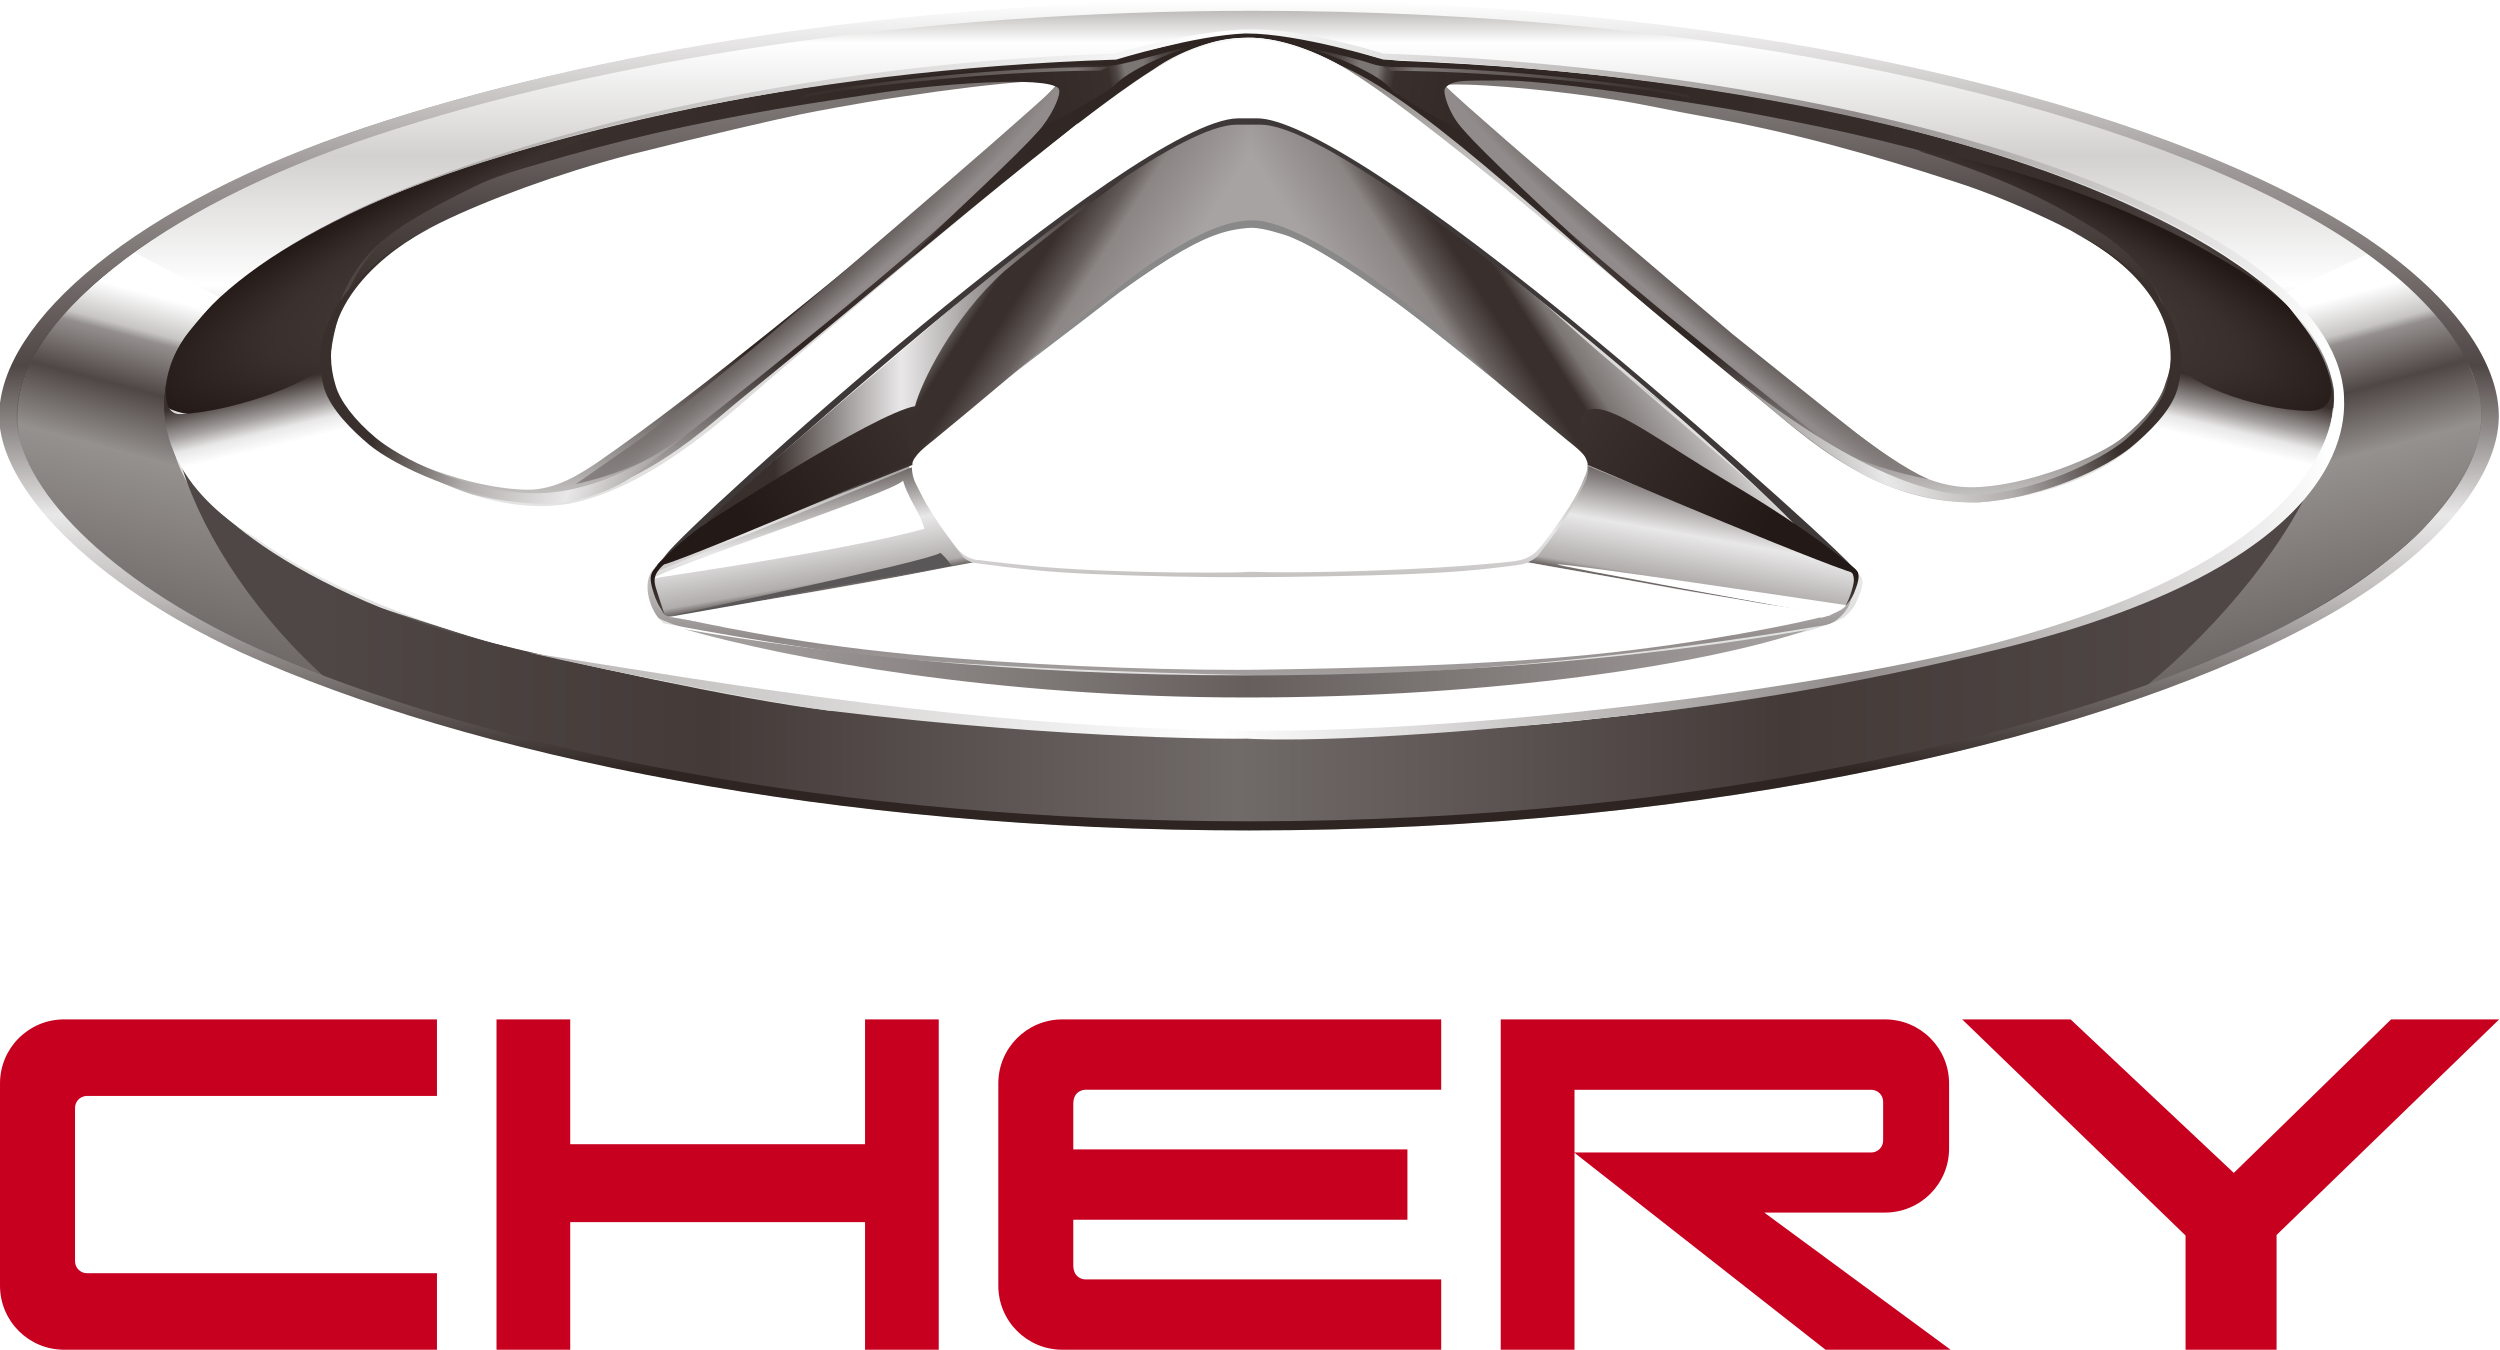 <svg viewBox="0 0 2363 1276" xmlns="http://www.w3.org/2000/svg" xmlns:xlink="http://www.w3.org/1999/xlink" fill-rule="evenodd" clip-rule="evenodd" stroke-linejoin="round" stroke-miterlimit="2"><path d="M.848 1.067c-.091.27-.233.439-.348.439-.086 0-.203-.111-.285-.292C.09.94 0 .501 0 0c0-.557.112-1.043.262-1.303.073-.129.164-.203.238-.203.077 0 .165.073.237.195C.89-1.053 1-.565 1 0 1 .418.939.794.848 1.067zM.411.871c.001.072.038.159.062.188.019.022.042.045.064.052.091.034.161-.063.196-.134C.761.92.793.833.815.749.84.65.857.575.864.542.867.527.877.476.885.422.894.363.901.306.904.263.905.245.905.225.893.239.892.241.841.281.771.37.671.496.536.654.444.787.43.808.411.837.411.871zM.442-.784c.092.133.227.289.328.416.07.088.117.135.119.137.007.007.011.007.011-.01C.901-.29.891-.381.882-.438.877-.472.868-.511.862-.545.843-.653.815-.752.783-.85.769-.894.75-.938.731-.977.696-1.048.629-1.14.539-1.105c-.022.006-.045.027-.064.05-.024.028-.061.12-.061.184 0 .033.012.063.028.087zM.315.208c.003.059.011.117.011.117 0 .023.025.036.025.036s.008.007.03.022c.022.014.034.019.034.019.01.005.016.009.029.009.01 0 .025-.019.025-.019L.565.278.652.163C.698.1.719.061.726.034.73.019.731.005.731-.001c0-.007-.001-.019-.01-.042C.709-.076.676-.132.578-.256L.466-.39s-.01-.015-.02-.017C.44-.408.433-.408.426-.404c0 0-.013.004-.037.019-.013.009-.024.016-.038.027-.02.014-.025.023-.027.045 0 0-.004.037-.007.087-.004.069-.007.165-.005.225C.311.013.311.031.311.052c0 .046.001.105.004.156z" fill="url(#_Linear1)" fill-rule="nonzero" transform="scale(-783.242 783.242) rotate(-90 -.253 1.255)"/><use xlink:href="#_Image2" x="1.863" y="1.693" width="2358.49" height="783.242" transform="matrix(1 0 0 .999 .001 .001)"/><path d="M1.043-.095C.98-.067.757-.136.684-.144c.013.006.155.061.165.067.012.006.017.013.016.018-.003.016-.103.047-.142.058C.692.008.656.018.629.025.551.044.493.057.413.068.368.074.327.073.296.069.255.064.206.04.17-.029.117-.031.023-.006.023-.006c.004.011.021.06.104.08.189.045.553.021.93-.149l-.014-.02z" fill="url(#_Linear3)" fill-rule="nonzero" transform="scale(-1068.126) rotate(24.203 -.167 -5.068)"/><path d="M-.703.161C-.747.088-.798-.099-.82-.617c-.071-.189-.169-.006-.169-.006.003.084.013.486.099.728.082.23.252.339.373.189C-.623.301-.67.216-.703.161z" fill="url(#_Radial4)" fill-rule="nonzero" transform="matrix(-936.88 -306.08 43.828 -134.152 1315.327 23.538)"/><path d="M.128.074C.044.054.028.005.023-.006c0 0 .096-.026.149-.024.036.07.086.095.127.1.032.004.073.005.119-.002C.499.057.557.045.636.025.663.018.699.008.731-.001.77-.012.869-.046.874-.062.876-.07.87-.075.858-.081.848-.086.705-.139.692-.145c.073.007.299.077.362.049l.015.021C.687.096.319.12.128.074z" fill="url(#_Linear5)" fill-rule="nonzero" transform="scale(1056.783 -1056.783) rotate(24.203 .951 .1)"/><path d="M-.89.077c-.092-.269-.094-.628-.097-.711 0 0 .094-.164.162.02.031.537.074.675.117.746.032.054.1.131.192.163C-.634.442-.811.31-.89.077z" fill="url(#_Radial6)" fill-rule="nonzero" transform="matrix(959.788 -313.564 -44.899 -137.432 1073.431 4.901)"/><path d="M.847 1.077C.756 1.35.615 1.52.5 1.52c-.086 0-.203-.112-.285-.295C.09.949 0 .506 0 0c0-.562.112-1.053.261-1.316.074-.13.165-.204.239-.204.076 0 .164.074.237.197.152.26.263.747.263 1.318C1 .416.938.802.847 1.077zm-.575.006c.069.161.153.258.249.258.097 0 .214-.15.29-.391.066-.211.12-.488.13-.785 0-.002.008-.031.01-.044C.96.081.975.036.975-.003c0-.051-.024-.12-.031-.144C.94-.16.938-.172.937-.184.92-.622.834-.959.719-1.165c-.061-.108-.131-.174-.196-.174-.08 0-.153.059-.214.175C.19-.938.104-.472.104 0c0 .424.076.87.168 1.083z" fill="url(#_Linear7)" fill-rule="nonzero" transform="scale(-766.017 766.017) rotate(-90 -.265 1.277)"/><path d="M.977 1.333c-.034.024-.082.053-.14.071-.009.003-.023.007-.038.01-.016.005-.03.006-.048.008-.013.001-.093.008-.162-.042s-.13-.146-.139-.161c0 0-.12-.202-.156-.489C.286.671.259.407.26.259.261.178.264-.007.276-.184c.01-.148.029-.29.04-.363.006-.044.038-.264.081-.471.043-.211.099-.419.099-.419l.18.048s-.106.36-.18.908C.469-.278.443.1.446.299c.002.206.037.414.088.544.056.141.114.199.134.214.092.069.196.077.273.042.065-.029.091-.045.091-.045l.047.206s-.043.032-.102.073z" fill="url(#_Linear8)" fill-rule="nonzero" transform="scale(429.638 -429.638) rotate(74.999 1.87 -.158)"/><path d="M1.039 1.065s-.053.024-.087.037c-.087.033-.18.04-.278-.034C.653 1.053.594.994.538.851.486.72.451.509.448.301.445.099.471-.284.499-.489c.075-.555.182-.919.182-.919l-.182-.049s-.057.21-.1.424C.356-.823.323-.6.316-.556c-.011.074-.029.218-.039.367C.264-.009.261.178.26.26.259.41.284.677.294.736c.06.343.156.497.156.497.009.015.071.111.141.162.07.052.154.042.167.04.018-.002.036-.003.052-.008.01-.003.019-.005.028-.008.059-.017.105-.046.142-.07.062-.04.098-.071.098-.071l-.039-.213z" fill="url(#_Linear9)" fill-rule="nonzero" transform="scale(-424.393) rotate(74.999 -.896 -3.782)"/><path d="M.434 1.488c-.291.033-.404-.019-.426-.092-.012-.044-.007-2.941-.007-2.941.022.034.047.075.088.096.294.151.361.18.546.25.062.023.14.044.203.064.081.026.162.011.162.011L.434 1.488z" fill="url(#_Linear10)" fill-rule="nonzero" transform="scale(-99.5 99.5) rotate(-80 -.516 7.415)"/><use xlink:href="#_Image11" x="1061.86" y="31.84" width="249.117" height="36.649" transform="matrix(.996 0 0 .991 .001 .001)"/><path d="M.832-1.177C.746-1.204.673-1.223.629-1.24c-.185-.069-.242-.095-.537-.247-.041-.022-.069-.057-.091-.091 0 0-.005 2.876.007 2.92.022.074.136.207.427.173L1-1.169s-.087.018-.168-.008z" fill="url(#_Linear12)" fill-rule="nonzero" transform="rotate(-80 1132.127 -673.076) scale(99.284)"/><use xlink:href="#_Image13" x="571" y="35" width="1197.6" height="508.908" transform="matrix(1 0 0 1 0 .001)"/><path d="M.011.636C.023.628.04.619.068.585.098.549.143.467.193.341.267.167.322-.028.366-.162l.018-.056s.014-.038.014-.054C.4-.289.393-.293.393-.293s.272-.38.363-.508c.01-.015.039-.059.045-.058.005 0-.003.02-.015.074C.758-.66.695-.41.594-.104.512.14.451.372.304.662.288.694.227.813.155.86L.011.636z" fill="url(#_Linear14)" fill-rule="nonzero" transform="scale(390.045 -390.045) rotate(32.617 3.545 5.194)"/><path d="M.304.662C.451.372.512.14.594-.104.695-.41.758-.66.786-.785c.012-.054.02-.074.015-.074C.795-.86.766-.816.756-.801c-.091.128-.362.507-.362.507s.006.005.004.022c0 .016-.014.054-.014.054l-.018.056C.322-.028.267.167.193.341.143.467.098.549.068.585.04.619.023.628.011.636L.155.86C.227.813.288.694.304.662z" fill="url(#_Linear15)" fill-rule="nonzero" transform="rotate(-147.383 589.129 58.698) scale(390.05)"/><use xlink:href="#_Image16" x="603" y="106" width="1162.61" height="437.921" transform="matrix(1 0 0 1 .001 .001)"/><use xlink:href="#_Image17" x="606.168" y="441.044" width="1155" height="201.308" transform="matrix(1 0 0 .997 .001 .001)"/><path d="M.865.123C.817.258.634.441.363.759.31.821.191.944.162 1.074c-.033.143.072.33.178.388-.046.068-.063.205-.046.263-.192-.017-.314-.35-.359-.51C-.159.88-.221.275-.214-.012c.017-.639.065-.82.104-1.013.01-.049.043-.177.101-.354.109-.335.251-.34.321-.346-.044.084.05.251.05.251s-.156.015-.197.279c-.028.183.11.321.16.383.16.199.473.559.538.679.028.052.038.099.038.135 0 .033-.017.067-.036.121zm-.898.8s.012.025.037.033C.03.964.045.97.052.964.148.91.274.707.38.579.44.507.506.441.561.368.631.273.683.199.724.133.746.098.768.052.768.002.768-.045.741-.1.722-.135.68-.208.592-.326.513-.426.395-.573.26-.731.158-.847.134-.874.083-.932.052-.963.041-.975.042-.983 0-.964c-.008.004-.015.011-.022.019-.057.106-.083.539-.092.942 0 .021-.001.042-.001.062 0 .41.082.864.082.864zM.052.96L.38.579C.274.707.14.899.052.96z" fill="url(#_Linear18)" fill-rule="nonzero" transform="scale(593.58) rotate(-90 1.476 -.515)"/><path d="M1113.002 52.93c-56.179 27.067-192.813 141.638-381.884 302.496-36.767 31.283-109.542 101.738-187.2 119.417-84.392 19.221-195.613-42.733-229.729-105.729-39.292 26.238-116.304 36.588-152.704 28.113 1.288 10.979 4.325 21.563 8.838 31.763 8.95 20.192 23.708 38.842 42.208 55.917 15.688 14.471 34.058 27.813 53.863 40 47.183 29.038 102.475 51.525 148.792 67.183 17.925 6.071 34.513 11.108 48.758 15.113 21.479 6.033 96.9 23.533 121.667 29.096 52.079 11.688 191.313 28.283 251.925 37.504 34.275 5.217 63.604 9.238 89.596 12.338 52.754 4.721 103.413 8.079 149.467 9.958 28.338.296 57.596-.075 93.025-.246 7.888-.042 15.458-.15 22.688-.338 71.958-1.833 125.8-3.204 167.492-4.475 72.308-3.767 131.125-8.421 180.596-13.608 7.95-1.317 16.467-2.783 26.004-4.429 31.65-5.458 199.158-33.208 227.4-38.933 3.058-.621-5.196 1.079-13.479 2.779-1.1.225-2.204.454-3.283.675 35.267-6.958 92.85-16.938 154.096-35.629 10.508-3.208 66.021-19.588 77.129-23.204 18.821-6.146 35.838-12.508 51.233-19.029 37.221-16.496 64.733-33.996 85.15-51.5 8.458-7.783 16.55-16.042 23.708-23.813 32.933-39.321 35.204-76.246 37.279-98.846-49.796 26.104-148.933-29.838-148.933-29.838s-8.792 92.979-165.775 116.971c-108.663 16.608-190.458-65.313-227.192-94.867-117.979-94.896-330.892-281.921-403.079-319.221-31.188-16.117-58.671-22.892-80.308-22.892-19.475 0-36.225 2.283-67.346 17.275zM837.897 345.038c42.821-35.542 82.104-74.642 125.463-107.125 56.079-41.975 100.233-72.65 139.475-97.042 20.479-12.733 48.271-26.242 77.404-26.242 28.4 0 60.821 15.983 81.483 27.833 43.4 24.85 113.3 76.708 172.7 124.067 87.55 69.788 181.004 149.65 249.888 210.454 16.254 14.342 50.767 44.208 69.229 62.675 6.696 6.696 11.583 6.413.254 31.188-2.167 4.742-6.333 8.942-11.188 12.971-63.088 33.829-304.546 51.521-544.142 56.688-20.008.433-39.842.658-59.588.658-159.9 0-314.225-14.646-511.346-51.921 0 0-8.708-5.892-13.238-20.629-4.767-15.517-1.15-25.508 2.738-29.942 41.854-53.95 144.829-130.521 220.867-193.633zM618.555 541.218l219.342-196.179c-76.038 63.113-182.708 144.313-219.342 196.179zm1149.409 98.133c-5.263 1.1 1.213-.221 9.075-1.829-3.213.633-6.246 1.242-9.075 1.829z" fill="#fff" fill-rule="nonzero"/><use xlink:href="#_Image19" x="1499.17" y="440.721" width="248" height="106" transform="translate(.001 .001)"/><path d="M622.08 537.33c-1.763 0-1.421-2.917-.104-4.304 5.492-5.779 5.492-5.779 7.671-8.829 19.858-27.938 442.53-411.113 540.63-412.363.108-.004 17.933 0 18.033 0 40.592 0 155.367 72.363 324.059 212.742 126.308 105.129 244.384 212.809 241.429 215.104-2.971 2.3-30.242-10.929-31.946-14.254-20.867-40.767-437.65-407.584-530.284-407.584h-22.7c-97.542.067-513.209 384.417-541.355 413.938-1.296 1.358-3.721 5.55-5.433 5.55" fill="#3e3938" fill-rule="nonzero"/><path d="M1720.002 584.206c18.568-4.011 26.668-12.655 24.378-12.29 0 0-266.42-40.134-272.256-38.401-3.051.903 238.501 44.7 238.501 44.7.829.357 16.278 2.193 9.377 5.992" fill="#fff" fill-rule="nonzero"/><path d="M.957.048C.934.031.895.013.854.002.814-.01.737-.025.695-.03.584-.044.508-.043.505-.043L.314-.03C.273-.025.196-.008.156.002.115.012.076.031.053.048.035.061.026.073.021.08.031.048.056.011.088-.017c.02-.007.044-.016.067-.022.016-.004.053-.013.089-.02.03-.006.06-.01.075-.012.009-.001.054-.006.098-.009.044-.002.088-.002.089-.002 0 0 .043.001.088.004.043.002.089.007.098.009.015.001.044.005.074.011.036.007.073.016.089.02.024.007.036.011.056.018.035.028.069.07.08.102C.987.076.977.063.957.048z" fill="url(#_Linear20)" fill-rule="nonzero" transform="matrix(2082.464 0 0 -2082.464 128.538 609.064)"/><path d="M.547-.008C.545.005.505.063.469.084.452.086-.261-.017-.257-.03c.004-.01.169-.032.409-.03.175.001.325-.016.376.015.014.008.021.02.019.037z" fill="url(#_Linear21)" fill-rule="nonzero" transform="scale(-373.697 373.697) rotate(-30.964 .195 8.73)"/><path d="M.132-.066c-.248-.002-.386.034-.388.041-.005.014.697.11.715.108-.005-.032.052-.1.077-.12.013-.009.014-.016.006-.021C.508-.079.317-.065.132-.066z" fill="url(#_Linear22)" fill-rule="nonzero" transform="scale(360.993) rotate(-30.964 3.452 -2.844)"/><path d="M1285.006 254.597c-11.508-7.733-67.625-46.329-101.204-46.329-32.675 0-68.092 23.4-90.417 37.329-34.225 21.321-133.542 106.167-133.542 106.167 18.729-14.688 71.463-54.446 89.563-68.767l9.296-7.088c49.354-35.654 75.675-49.583 96.221-55.858 11.475-3.5 23.613-4.733 28.417-4.733 5.513.175 12.783 1.042 30.117 6.425 17.35 5.408 49.3 23.392 92.488 54.071 24.554 16.917 82.788 63.9 105.821 82.408 0 0-62.867-60.671-126.758-103.625" fill="#898989" fill-rule="nonzero"/><path d="M.095.738C.092.739.088.74.084.742.088.741.092.74.095.738zm.58.139c.031-1.248.519-.933.519-.933S.491-.65-.063-.327c.13-.07.262-.09.298.085.079.374.007.92-.14.98.183-.056.428.007.58.139z" fill="url(#_Linear23)" fill-rule="nonzero" transform="scale(-135.128) rotate(-76.504 -9.621 8.826)"/><path d="M-.153.808s-.426.091-.492.164c-.083.091-.228.25-.228.25S-.719.26-.556.12C-.152-.085.296-.193.489-.099c.305.15.374.232.423.432.033.139.058.386.049.538C.812.764-.153.808-.153.808z" fill="url(#_Radial24)" fill-rule="nonzero" transform="matrix(243.608 -209.03 -19.129 -22.294 780.397 302.213)"/><path d="M.91.269C.862.069.792-.013.487-.163.294-.258-.156-.15-.56.056-.683.098-.872 1.31-.872 1.31s.077-.287.244-.383c.067-.038.472-.182.472-.182S.815.68.964.786C.968.714.943.408.91.269z" fill="url(#_Radial25)" fill-rule="nonzero" transform="matrix(-243.225 -208.701 19.099 -22.259 1585.785 300.13)"/><path d="M.458.18H.456C.429.18.388.168.388.168.235.163.088.129 0 .085c.087.042.232.075.389.08 0 0 .039.012.064.013h.001C.48.178.522.165.522.165.77.156.982.086.995.001c0-.003.012-.079-.171-.127C.748-.146.575-.17.454-.169c-.13.001-.258.023-.358.039.044-.01.115-.024.15-.029.123-.015.207-.014.209-.014.002 0 .054-.004.209.014.03.004.085.011.166.031.182.045.17.12.17.127-.008.09-.236.16-.478.169 0 0-.038.012-.064.012z" fill="url(#_Linear26)" fill-rule="nonzero" transform="matrix(1899.181 0 0 -1899.181 316.209 369.705)"/><path d="M873.81 499.808c-1.169-3.338-2.013-6.205-3.192-8.942-4.623-10.763-12.695-21.79-17.121-36.632-6.94 10.907-233.148 84.808-234.947 92.42 3.398-1.282 176.981-25.306 255.259-46.846" fill="#fff" fill-rule="nonzero"/><path d="M901.349 534.437c-3.471.687-2.318-2.655-12.366-11.88-16.443 9.334-247.676 56.72-256.899 60.581.868-.326 16.471 2.339 36.49 6.62-58.687-8.965 174.625-43.829 232.775-55.32" fill="#595757" fill-rule="nonzero"/><path d="M1 .412zM.436-.029C.381-.075.112-.303 0-.412c.02.012.403.263.503.282.013.052.088.209.212.32.098.082.272.213.285.222C.989.405.797.285.436-.029z" fill="url(#_Linear27)" fill-rule="nonzero" transform="matrix(399.203 0 0 -399.203 664.08 331.997)"/><path d="M1019.397 116.33c-1.321-1.633-340.242 288.617-365.863 308.496 27.283-21.171 225.459-185.213 253.009-205.513 32.154-23.692 100.7-88.292 112.854-102.983" fill="#fff" fill-rule="nonzero"/><path d="M.229-.312C.209-.41.085-.404-.063-.33.61-.682 1.194 0 1.194 0S.706-.315.676.933C.52.798.304.723.08.776.234.739.3.035.229-.312z" fill="url(#_Linear28)" fill-rule="nonzero" transform="scale(135.17 -135.17) rotate(-76.504 -.893 -2.259)"/><path d="M1088.85 66.701s38.909-30.445 90.428-31.016c49.143-.54 100.271 33.916 100.271 33.916s-56.182-33.704-100.272-32.491c-49.923 1.374-90.427 29.591-90.427 29.591" fill="#f7f7f7" fill-rule="nonzero"/><path d="M-.343.184c.061-.102.17-.262.264-.325.104-.071.256-.084.521-.067.174.012.359.049.418.079.043.005.192.074.192.074C.96-.08.591-.095.417-.112c-.222-.021-.344 0-.435.069-.145.108-.217.278-.217.278S-.338.216-.344.192c0-.003 0-.005.001-.008z" fill="url(#_Linear29)" fill-rule="nonzero" transform="scale(35.7 -35.7) rotate(-76.13 -1.024 -18.73)"/><path d="M-.124.293S-.113.03.001-.041c.165-.103.305-.096.554-.084.175.008.422.056.483.072C.962-.093.813-.187.573-.221.249-.266.031-.273-.098-.186c-.115.078-.171.312-.245.438-.002.002-.002.004-.001.006.007.028.22.035.22.035zm1.17-.342c.01.001.006-.001-.008-.004.003.001.006.002.008.004z" fill="url(#_Linear30)" fill-rule="nonzero" transform="rotate(103.87 662.615 956.71) scale(29.006)"/><path d="M1.044.053c.009 0 .018 0 .028.001-.008 0-.018 0-.028-.001zM.724.035C.684.034.667.029.595.046.464.076.212.114.042.131c-.248.025-.608.048-.707.054.092-.006.415-.03.703-.093C.284.039.356.035.387-.019.4-.04.355-.115.277-.186c.184.048.359.117.367.125.081.06.292.107.4.114C.832.046.811.037.724.035zM-.691.186s.009 0 .026-.001c-.017.001-.026.001-.026.001z" fill="url(#_Linear31)" fill-rule="nonzero" transform="scale(200.963 -200.963) rotate(10.866 4.747 23.921)"/><path d="M.622-.055C.609-.061.437-.135.257-.185c.085.057.145.168.132.189C.358.056.284.053.042.102-.242.16-.56.179-.65.184-.553.179-.199.162.045.141.297.119.472.078.62.06.647.056.699.047.742.054c.056.008.143.016.321.021C.959.067.703.022.622-.055zm-1.298.24s.009 0 .026-.001c-.017.001-.026.001-.026.001z" fill="url(#_Linear32)" fill-rule="nonzero" transform="rotate(-169.895 726.491 -14.927) scale(204.633)"/><path d="M.502.01c.204-.03.375-.077.487-.114C.9-.064.724-.003.502.03.281.063.089.061-.003.044.115.047.299.041.502.01z" fill="url(#_Linear33)" fill-rule="nonzero" transform="scale(-1058.488 1058.488) rotate(8.458 -4.314 -10.592)"/><path d="M.962.166C.927.209.857.238.805.255.727.28.537.291.378.241c0 0-.115-.031-.2-.141C.164.082.079-.065.079-.065c.027.038.136.219.307.282.154.058.339.039.41.016C.864.211.915.179.938.149c.13-.161.002-.368-.076-.455 0 0 .258.265.1.472z" fill="url(#_Linear34)" fill-rule="nonzero" transform="scale(-379.409 379.409) rotate(-21.801 2.158 5.161)"/><path d="M.947.127C.926.153.881.181.821.201.759.221.596.238.46.187.27.106.102-.204.079-.237c0 0 .107.219.195.313.091.096.197.133.197.133.14.044.289.033.358.011C.875.205.937.18.968.141 1.107-.041.883-.266.883-.266c.069.076.178.25.064.393z" fill="url(#_Linear35)" fill-rule="nonzero" transform="scale(430.358) rotate(-21.801 4.731 -9.404)"/><path d="M.601-.506C.603-.519.599-.527.617-.554.597-.454.568.094.601.538L.59.57C.556.125.583-.368.601-.506z" fill="url(#_Linear36)" fill-rule="nonzero" transform="scale(260.93 -260.93) rotate(-85.567 1.865 -1.688)"/><path d="M.569-.523C.603-.079.574.469.553.57.571.542.568.535.569.521.587.383.614-.109.581-.555l-.012.032z" fill="url(#_Linear37)" fill-rule="nonzero" transform="scale(260.928) rotate(-85.567 3.226 -2.549)"/><path d="M1436.51 533.693c-35.696 5.033-63.354 7.321-108.546 9.096-44.004 1.688-104.104 2.567-146.946 2.754-44.413.221-98.958-.871-147.808-2.954-43.992-1.863-72.721-5.183-114.425-10.804-31.8 5.621-63.638 12.492-95.533 18.083-15.808 2.792-31.629 5.596-47.433 8.4-19.821 3.454-41.683 6.896-61.475 10.371-27.425 4.842-54.842 9.675-82.258 14.5 0 0 2.313.358 6.688.971 24.958 3.629 97.804 22.521 222.346 34.504 102.183 9.8 220.784 14.529 308.396 14.529 5.546 0 11.175-.054 16.971-.108 91.754-1.267 218-4.192 321.559-14.725 103.208-10.508 192.829-29.567 216.846-35.842 4.121-.925 6.446-1.3 6.446-1.3-27.829-6.067-49.508-7.596-76.763-12.592-19.613-3.625-52.542-8.563-72.204-12.163-15.704-2.913-31.388-5.767-47.146-8.654-31.663-5.808-58.679-10.15-90.346-15.975-3.15.45-5.342 1.508-8.367 1.908z" fill="#fff" fill-rule="nonzero"/><path d="M1768.665 1089.331c6.217 0 11.271-5.029 11.271-11.238v-36.833c0-6.208-5.054-11.183-11.271-11.183-93.475.033-186.946-.033-280.438 0v245.679h-69.733V963.535h363.234c33.421 0 60.546 27.092 60.546 60.538v61.517c0 33.446-27.125 60.538-60.546 60.538h-114.138l176.117 129.629h-118.221l-237.663-186.425h280.842zM1025.777 1030.022h336.442v-66.488h-358.121c-33.438 0-60.5 27.092-60.5 60.538v191.179c0 33.433 27.063 60.521 60.5 60.521h358.121v-66.454h-336.442s-11.304 0-11.304-13.388v-43.042h315.825v-66.471h-315.825v-43.042c0-13.354 11.304-13.354 11.304-13.354M538.964 963.535V1081.472h278.679V963.535h69.654v312.225h-69.654v-120.6H538.964v120.6h-69.654V963.535h69.654zM.005 1215.252c0 33.429 27.096 60.521 60.521 60.521h352.492v-72.338H82.176c-6.213 0-11.254-5.071-11.254-11.279v-145.004c0-6.233 5.042-11.279 11.254-11.279h330.842v-72.338H60.526c-33.425 0-60.521 27.092-60.521 60.538v191.179zM2111.398 1108.635l148.633-145.083h102.171l-210.384 203.742v108.463h-86.025v-107.933l-211.1-204.271h102.442l154.263 145.083z" fill="#c70020" fill-rule="nonzero"/><path d="M.846 1.066c-.09.271-.232.439-.347.439-.086 0-.202-.111-.285-.292C.09.939 0 .5 0 0c0-.556.112-1.042.261-1.303.074-.128.164-.202.238-.202.076 0 .165.073.237.195C.888-1.053 1-.565 1 0 1 .417.937.794.846 1.066zm-.626.13c.081.178.195.288.278.288.113 0 .251-.166.339-.433.089-.268.15-.645.15-1.056 0-.557-.108-1.033-.257-1.287-.071-.12-.157-.192-.232-.192-.072 0-.16.073-.232.2C.121-1.027.011-.548.011 0c0 .493.088.926.209 1.196z" fill="url(#_Linear38)" fill-rule="nonzero" transform="scale(-784.934 784.934) rotate(-90 -.252 1.252)"/><defs><linearGradient id="_Linear1" x1="0" y1="0" x2="1" y2="0" gradientUnits="userSpaceOnUse" gradientTransform="matrix(1 0 0 -1 0 -0)"><stop offset="0" stop-color="#bdbab9"/><stop offset=".13" stop-color="#bdbab9"/><stop offset=".23" stop-color="#918c8b"/><stop offset=".36" stop-color="#e9e8e8"/><stop offset=".58" stop-color="#2e2522"/><stop offset=".65" stop-color="#39302d"/><stop offset=".75" stop-color="#4f4745"/><stop offset=".87" stop-color="#7b7573"/><stop offset="1" stop-color="#7b7573"/></linearGradient><linearGradient id="_Linear3" x1="0" y1="0" x2="1" y2="0" gradientUnits="userSpaceOnUse" gradientTransform="matrix(1 0 0 -1 0 -.025)"><stop offset="0" stop-color="#655e5c"/><stop offset=".34" stop-color="#39302d"/><stop offset="1" stop-color="#2e2522"/></linearGradient><linearGradient id="_Linear5" x1="0" y1="0" x2="1" y2="0" gradientUnits="userSpaceOnUse" gradientTransform="matrix(1 0 0 -1 0 -.025)"><stop offset="0" stop-color="#655e5c"/><stop offset=".44" stop-color="#39302d"/><stop offset="1" stop-color="#2e2522"/></linearGradient><linearGradient id="_Linear7" x1="0" y1="0" x2="1" y2="0" gradientUnits="userSpaceOnUse" gradientTransform="matrix(1 0 0 -1 0 0)"><stop offset="0" stop-color="#403734"/><stop offset=".01" stop-color="#403734"/><stop offset=".18" stop-color="#443c39"/><stop offset=".23" stop-color="#57504d"/><stop offset=".42" stop-color="#7d7775"/><stop offset=".49" stop-color="#6f6967"/><stop offset=".66" stop-color="#fff"/><stop offset=".82" stop-color="#d3d1d0"/><stop offset=".96" stop-color="#fff"/><stop offset="1" stop-color="#bdbab9"/><stop offset="1" stop-color="#bdbab9"/></linearGradient><linearGradient id="_Linear8" x1="0" y1="0" x2="1" y2="0" gradientUnits="userSpaceOnUse" gradientTransform="matrix(1 0 0 -1 0 -.007)"><stop offset="0" stop-color="#4f4745"/><stop offset=".65" stop-color="#95918f"/><stop offset=".79" stop-color="#4f4745"/><stop offset=".9" stop-color="#948f8e"/><stop offset=".92" stop-color="#c7c5c4"/><stop offset="1" stop-color="#fff"/></linearGradient><linearGradient id="_Linear9" x1="0" y1="0" x2="1" y2="0" gradientUnits="userSpaceOnUse" gradientTransform="matrix(1 0 0 -1 0 -.01)"><stop offset="0" stop-color="#4f4745"/><stop offset=".65" stop-color="#95918f"/><stop offset=".79" stop-color="#4f4745"/><stop offset=".9" stop-color="#948f8e"/><stop offset=".92" stop-color="#c7c5c4"/><stop offset="1" stop-color="#fff"/></linearGradient><linearGradient id="_Linear10" x1="0" y1="0" x2="1" y2="0" gradientUnits="userSpaceOnUse" gradientTransform="matrix(1 0 0 -1 0 -.023)"><stop offset="0" stop-color="#655e5c"/><stop offset=".08" stop-color="#b0adac"/><stop offset=".52" stop-color="#e9e8e8"/><stop offset=".97" stop-color="#76706e"/><stop offset="1" stop-color="#655e5c"/><stop offset="1" stop-color="#655e5c"/></linearGradient><linearGradient id="_Linear12" x1="0" y1="0" x2="1" y2="0" gradientUnits="userSpaceOnUse" gradientTransform="matrix(1 0 0 -1 0 -.029)"><stop offset="0" stop-color="#655e5c"/><stop offset=".08" stop-color="#b0adac"/><stop offset=".52" stop-color="#e9e8e8"/><stop offset=".97" stop-color="#76706e"/><stop offset="1" stop-color="#655e5c"/></linearGradient><linearGradient id="_Linear14" x1="0" y1="0" x2="1" y2="0" gradientUnits="userSpaceOnUse" gradientTransform="matrix(1 0 0 -1 0 0)"><stop offset="0" stop-color="#a7a3a2"/><stop offset=".11" stop-color="#a7a3a2"/><stop offset=".28" stop-color="#8b8584"/><stop offset=".32" stop-color="#655e5c"/><stop offset=".4" stop-color="#39302d"/><stop offset=".46" stop-color="#39302d"/><stop offset=".51" stop-color="#7b7573"/><stop offset=".67" stop-color="#bdbab9"/><stop offset=".76" stop-color="#e9e8e8"/><stop offset="1" stop-color="#e9e8e8"/></linearGradient><linearGradient id="_Linear15" x1="0" y1="0" x2="1" y2="0" gradientUnits="userSpaceOnUse" gradientTransform="matrix(1 0 0 -1 0 0)"><stop offset="0" stop-color="#a7a3a2"/><stop offset=".11" stop-color="#a7a3a2"/><stop offset=".28" stop-color="#8b8584"/><stop offset=".32" stop-color="#655e5c"/><stop offset=".4" stop-color="#39302d"/><stop offset=".46" stop-color="#39302d"/><stop offset=".51" stop-color="#7b7573"/><stop offset=".67" stop-color="#bdbab9"/><stop offset=".76" stop-color="#e9e8e8"/><stop offset="1" stop-color="#e9e8e8"/></linearGradient><linearGradient id="_Linear18" x1="0" y1="0" x2="1" y2="0" gradientUnits="userSpaceOnUse" gradientTransform="matrix(1 0 0 -1 0 -0)"><stop offset="0" stop-color="#e2e1e1"/><stop offset=".03" stop-color="#e9e8e8"/><stop offset=".66" stop-color="#d3d1d0"/><stop offset="1" stop-color="#4f4745"/></linearGradient><linearGradient id="_Linear20" x1="0" y1="0" x2="1" y2="0" gradientUnits="userSpaceOnUse" gradientTransform="matrix(1 0 0 -1 0 0)"><stop offset="0" stop-color="#4f4745"/><stop offset=".08" stop-color="#4f4745"/><stop offset=".26" stop-color="#443b39"/><stop offset=".5" stop-color="#706a68"/><stop offset=".75" stop-color="#443b39"/><stop offset=".93" stop-color="#4f4745"/><stop offset="1" stop-color="#4f4745"/></linearGradient><linearGradient id="_Linear21" x1="0" y1="0" x2="1" y2="0" gradientUnits="userSpaceOnUse" gradientTransform="matrix(1 0 0 -1 0 .01)"><stop offset="0" stop-color="#231916"/><stop offset="1" stop-color="#4f4745"/><stop offset="1" stop-color="#4f4745"/></linearGradient><linearGradient id="_Linear22" x1="0" y1="0" x2="1" y2="0" gradientUnits="userSpaceOnUse" gradientTransform="matrix(1 0 0 -1 0 .007)"><stop offset="0" stop-color="#231916"/><stop offset="1" stop-color="#4f4745"/><stop offset="1" stop-color="#4f4745"/></linearGradient><linearGradient id="_Linear23" x1="0" y1="0" x2="1" y2="0" gradientUnits="userSpaceOnUse" gradientTransform="matrix(1 0 0 -1 0 .227)"><stop offset="0" stop-color="#39302d"/><stop offset=".18" stop-color="#39302d"/><stop offset=".39" stop-color="#a7a3a2"/><stop offset=".49" stop-color="#e9e8e8"/><stop offset=".6" stop-color="#fff"/><stop offset="1" stop-color="#fff"/></linearGradient><linearGradient id="_Linear26" x1="0" y1="0" x2="1" y2="0" gradientUnits="userSpaceOnUse" gradientTransform="matrix(1 0 0 -1 0 .004)"><stop offset="0" stop-color="#a4a09f"/><stop offset=".44" stop-color="#fff"/><stop offset=".76" stop-color="#918c8b"/><stop offset="1" stop-color="#fff"/></linearGradient><linearGradient id="_Linear27" x1="0" y1="0" x2="1" y2="0" gradientUnits="userSpaceOnUse" gradientTransform="matrix(1 0 0 -1 0 0)"><stop offset="0" stop-color="#39302d"/><stop offset=".17" stop-color="#39302d"/><stop offset=".35" stop-color="#a7a3a2"/><stop offset=".47" stop-color="#e9e8e8"/><stop offset=".68" stop-color="#918c8b"/><stop offset=".95" stop-color="#39302d"/><stop offset="1" stop-color="#39302d"/></linearGradient><linearGradient id="_Linear28" x1="0" y1="0" x2="1" y2="0" gradientUnits="userSpaceOnUse" gradientTransform="matrix(1 0 0 -1 0 .251)"><stop offset="0" stop-color="#39302d"/><stop offset=".18" stop-color="#39302d"/><stop offset=".39" stop-color="#a7a3a2"/><stop offset=".49" stop-color="#e9e8e8"/><stop offset=".6" stop-color="#fff"/><stop offset="1" stop-color="#fff"/></linearGradient><linearGradient id="_Linear29" x1="0" y1="0" x2="1" y2="0" gradientUnits="userSpaceOnUse" gradientTransform="matrix(1 0 0 -1 0 .01)"><stop offset="0" stop-color="#231916"/><stop offset="1" stop-color="#4f4745"/><stop offset="1" stop-color="#4f4745"/></linearGradient><linearGradient id="_Linear30" x1="0" y1="0" x2="1" y2="0" gradientUnits="userSpaceOnUse" gradientTransform="matrix(1 0 0 -1 0 .02)"><stop offset="0" stop-color="#231916"/><stop offset="1" stop-color="#4f4745"/><stop offset="1" stop-color="#4f4745"/></linearGradient><linearGradient id="_Linear31" x1="0" y1="0" x2="1" y2="0" gradientUnits="userSpaceOnUse" gradientTransform="matrix(1 0 0 -1 0 0)"><stop offset="0" stop-color="#2e2522"/><stop offset=".01" stop-color="#2e2522"/><stop offset=".63" stop-color="#39302d"/><stop offset=".67" stop-color="#4f4745"/><stop offset=".71" stop-color="#7b7573"/><stop offset=".8" stop-color="#7b7573"/><stop offset=".89" stop-color="#4f4745"/><stop offset="1" stop-color="#39302d"/><stop offset="1" stop-color="#39302d"/></linearGradient><linearGradient id="_Linear32" x1="0" y1="0" x2="1" y2="0" gradientUnits="userSpaceOnUse" gradientTransform="matrix(1 0 0 -1 0 -0)"><stop offset="0" stop-color="#2e2522"/><stop offset=".01" stop-color="#2e2522"/><stop offset=".63" stop-color="#39302d"/><stop offset=".67" stop-color="#4f4745"/><stop offset=".71" stop-color="#7b7573"/><stop offset=".8" stop-color="#7b7573"/><stop offset=".89" stop-color="#4f4745"/><stop offset="1" stop-color="#39302d"/><stop offset="1" stop-color="#39302d"/></linearGradient><linearGradient id="_Linear33" x1="0" y1="0" x2="1" y2="0" gradientUnits="userSpaceOnUse" gradientTransform="scale(-1 1) rotate(8.458 6.7e-7 -6.731)"><stop offset="0" stop-color="#a7a3a2"/><stop offset=".5" stop-color="#655e5c"/><stop offset="1" stop-color="#a7a3a2"/></linearGradient><linearGradient id="_Linear34" x1="0" y1="0" x2="1" y2="0" gradientUnits="userSpaceOnUse" gradientTransform="matrix(1 0 0 -1 0 -.015)"><stop offset="0" stop-color="#7b7573"/><stop offset=".01" stop-color="#7b7573"/><stop offset=".3" stop-color="#e9e8e8"/><stop offset=".55" stop-color="#b0acab"/><stop offset=".8" stop-color="#39302d"/><stop offset="1" stop-color="#39302d"/></linearGradient><linearGradient id="_Linear35" x1="0" y1="0" x2="1" y2="0" gradientUnits="userSpaceOnUse" gradientTransform="matrix(1 0 0 -1 0 -.014)"><stop offset="0" stop-color="#7b7573"/><stop offset=".01" stop-color="#7b7573"/><stop offset=".3" stop-color="#e9e8e8"/><stop offset=".55" stop-color="#b0acab"/><stop offset=".8" stop-color="#39302d"/><stop offset="1" stop-color="#39302d"/></linearGradient><linearGradient id="_Linear36" x1="0" y1="0" x2="1" y2="0" gradientUnits="userSpaceOnUse" gradientTransform="scale(1 -1) rotate(88.834 .593 3.4e-7)"><stop offset="0" stop-color="#39302d"/><stop offset="0" stop-color="#39302d"/><stop offset=".14" stop-color="#7b7573"/><stop offset="1" stop-color="#39302d"/></linearGradient><linearGradient id="_Linear37" x1="0" y1="0" x2="1" y2="0" gradientUnits="userSpaceOnUse" gradientTransform="scale(-1 1) rotate(88.834 -1e-8 -.589)"><stop offset="0" stop-color="#39302d"/><stop offset="0" stop-color="#39302d"/><stop offset=".14" stop-color="#7b7573"/><stop offset="1" stop-color="#39302d"/></linearGradient><linearGradient id="_Linear38" x1="0" y1="0" x2="1" y2="0" gradientUnits="userSpaceOnUse" gradientTransform="matrix(1 0 0 -1 0 -0)"><stop offset="0" stop-color="#2e2522"/><stop offset=".07" stop-color="#2e2522"/><stop offset=".28" stop-color="#bdbab9"/><stop offset=".38" stop-color="#e9e8e8"/><stop offset=".56" stop-color="#4f4745"/><stop offset=".8" stop-color="#a09b9a"/><stop offset="1" stop-color="#fff"/></linearGradient><radialGradient id="_Radial4" cx="0" cy="0" r="1" gradientUnits="userSpaceOnUse" gradientTransform="matrix(1 0 0 -1 0 -.362)"><stop offset="0" stop-color="#7b7573"/><stop offset=".87" stop-color="#39302d"/><stop offset="1" stop-color="#231916"/></radialGradient><radialGradient id="_Radial6" cx="0" cy="0" r="1" gradientUnits="userSpaceOnUse" gradientTransform="matrix(1 0 0 -1 0 -.356)"><stop offset="0" stop-color="#7b7573"/><stop offset=".87" stop-color="#39302d"/><stop offset="1" stop-color="#231916"/></radialGradient><radialGradient id="_Radial24" cx="0" cy="0" r="1" gradientUnits="userSpaceOnUse" gradientTransform="matrix(1 0 0 -1 0 1.028)"><stop offset="0" stop-color="#4f4745"/><stop offset=".01" stop-color="#4f4745"/><stop offset="1" stop-color="#918c8b"/></radialGradient><radialGradient id="_Radial25" cx="0" cy="0" r="1" gradientUnits="userSpaceOnUse" gradientTransform="matrix(1 0 0 -1 0 1.052)"><stop offset="0" stop-color="#4f4745"/><stop offset=".01" stop-color="#4f4745"/><stop offset="1" stop-color="#918c8b"/></radialGradient></defs></svg>